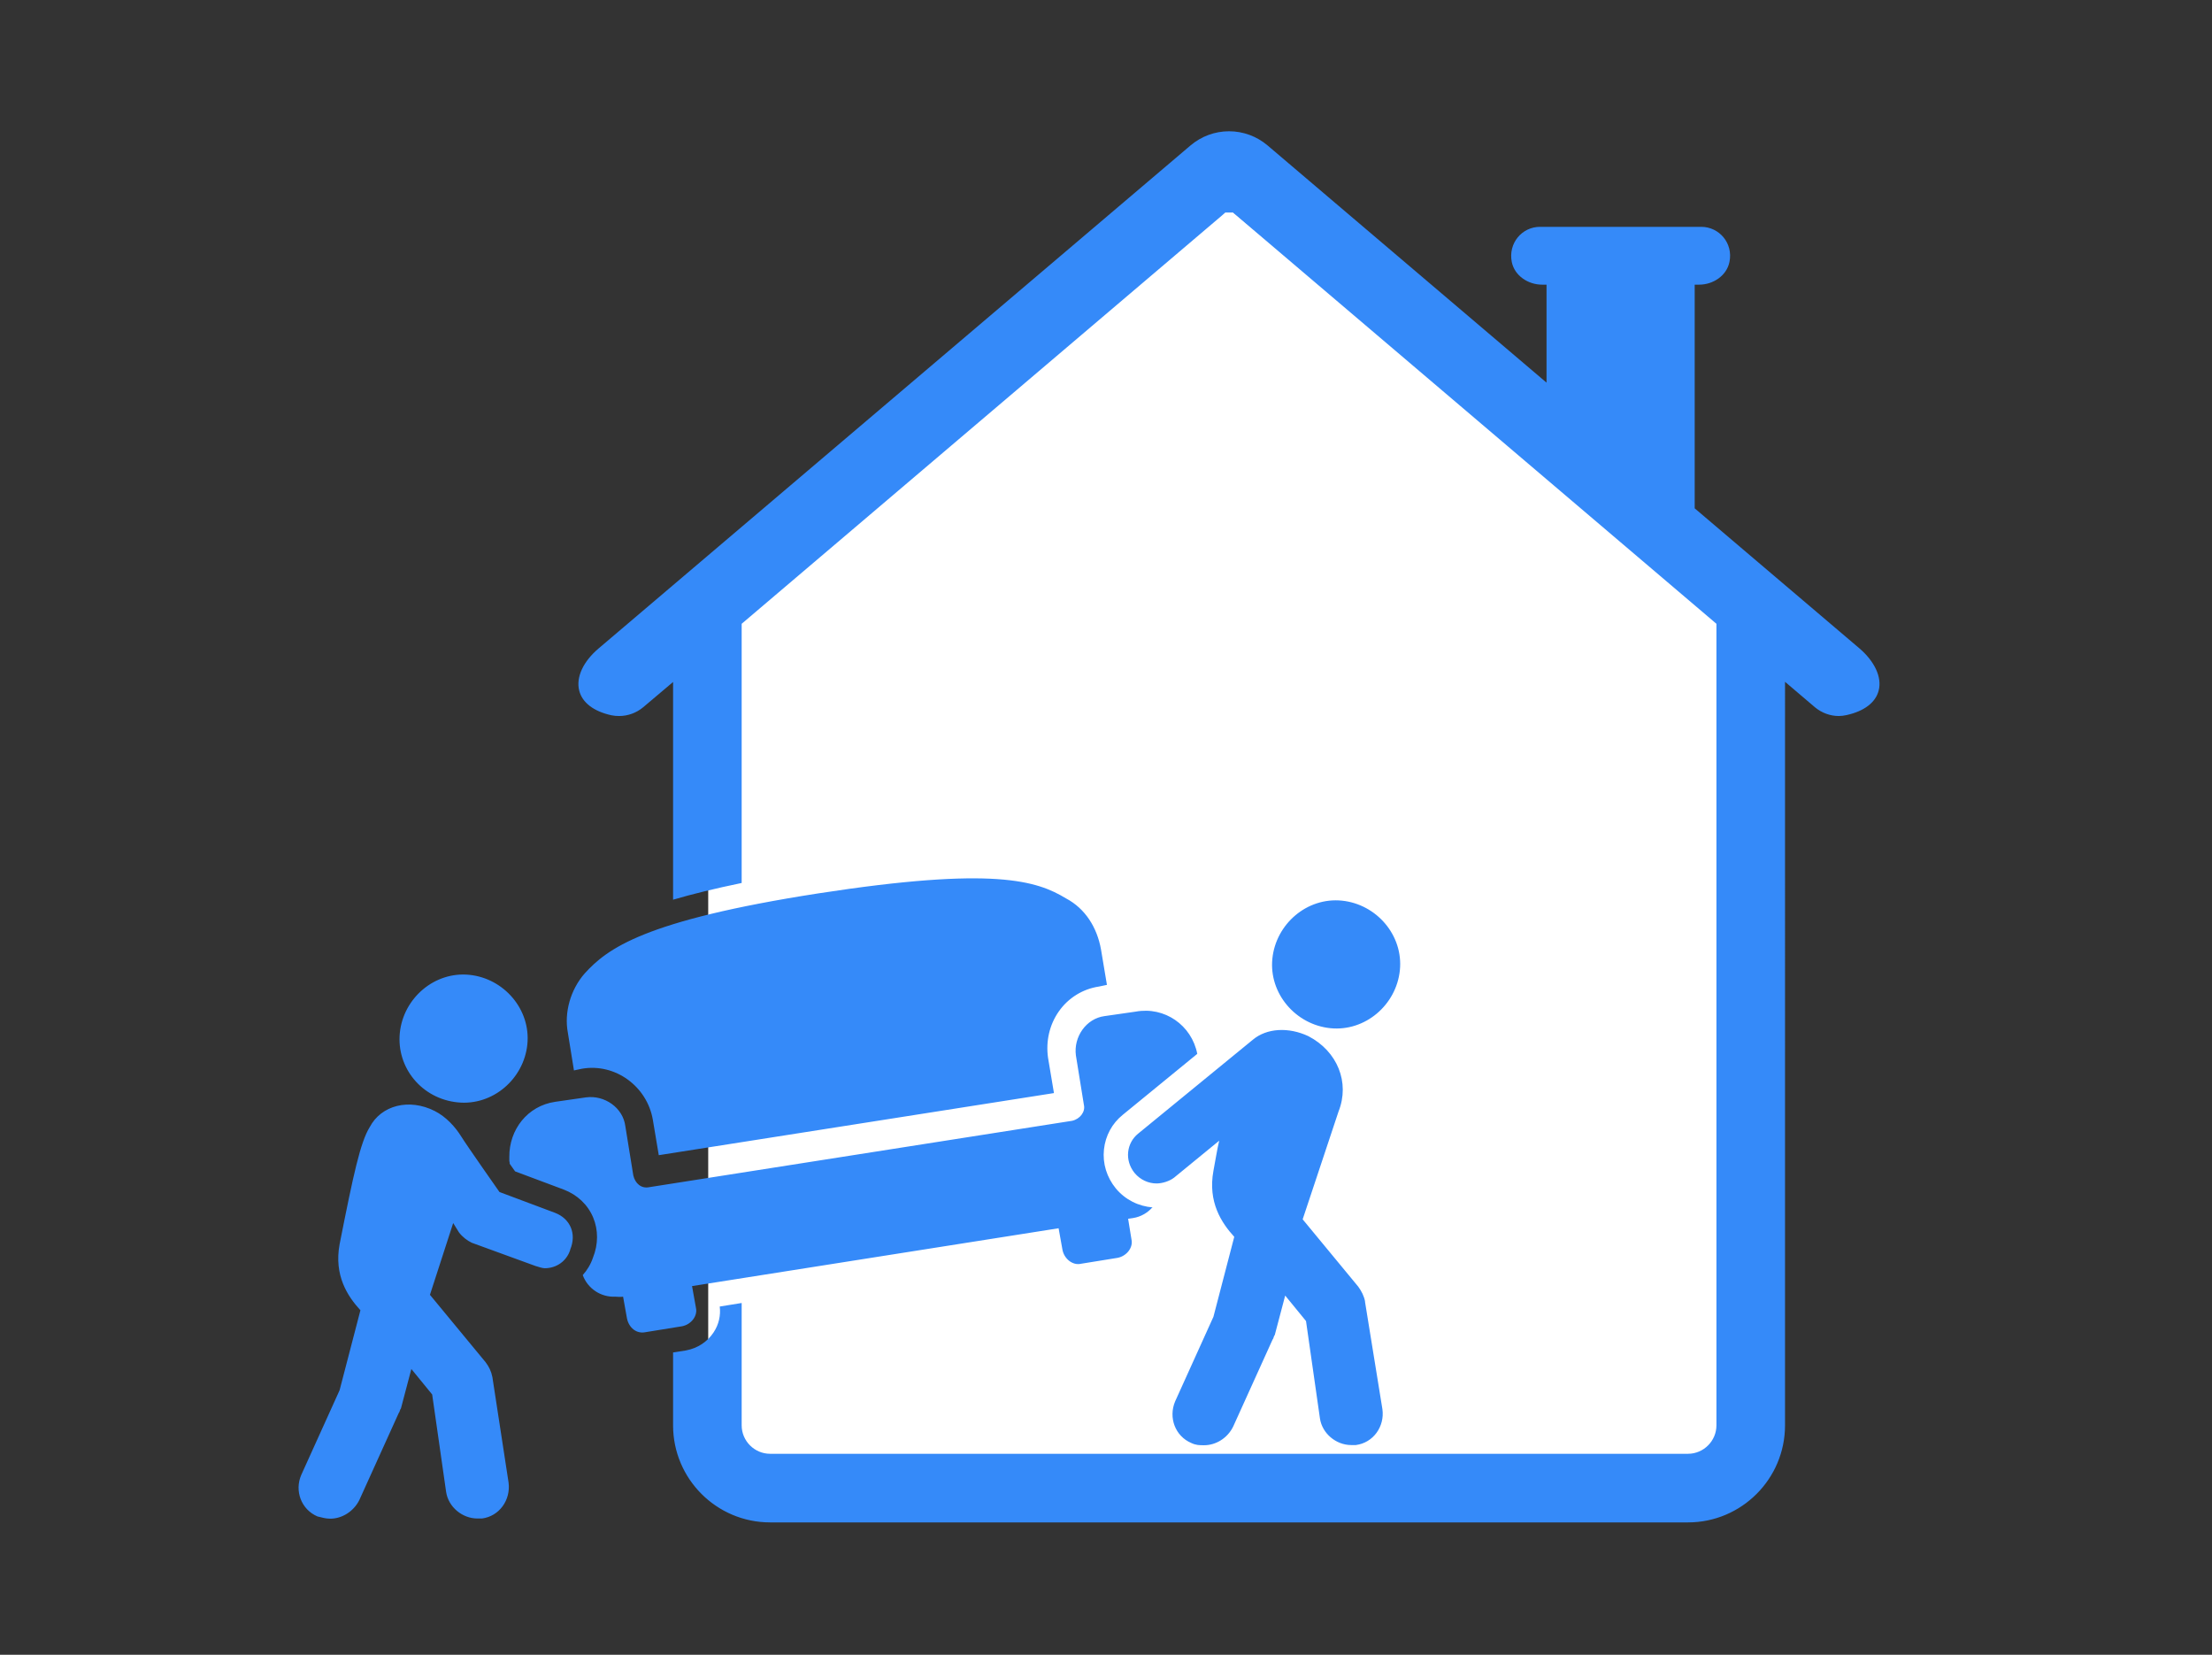 <?xml version="1.0" encoding="UTF-8"?><svg xmlns="http://www.w3.org/2000/svg" viewBox="0 0 119 89"><rect x="0" y="0" width="119" height="89" fill="#333333" stroke="none"/><defs><style>.c{fill:#fff;}.d{fill:#358af9;}.e{opacity:0;}</style></defs><g id="a"><g class="e"><path class="c" d="M118.94,.06V88.94H.06V.06H118.94m.06-.06H0V89H119V0h0Z"/></g></g><g id="b"><path class="c" d="M65.35,10.57s-.03-.01-.04,0l-27.21,22.83v45.67c0,.49,.4,.89,.9,.89h52.65c.5,0,.9-.4,.9-.89V33.4l-27.2-22.82Z"/><path class="d" d="M30.68,67.21c-.19,.62-.75,1-1.37,1-.12,0-.31-.06-.5-.12l-3.43-1.25c-.25-.12-.5-.31-.69-.56l-.31-.5-1.25,3.86,2.99,3.62c.19,.25,.31,.5,.37,.81l.87,5.67c.12,.94-.5,1.81-1.43,1.93h-.25c-.81,0-1.56-.62-1.68-1.43l-.75-5.24-1.12-1.37-.56,2.12c-.06,.06-.06,.19-.12,.25l-2.12,4.68c-.31,.62-.94,1-1.56,1-.25,0-.44-.06-.69-.12-.87-.37-1.25-1.37-.87-2.24l2.06-4.55,1.12-4.3c-.69-.75-1.43-1.87-1.12-3.55,.75-3.8,1.12-5.49,1.62-6.3,.62-1.18,2.12-1.56,3.49-.87,.62,.31,1.12,.87,1.43,1.37s2.06,2.99,2.06,2.99l2.99,1.12c.81,.31,1.18,1.12,.81,1.99Zm-6.05-7.92c1.87,.19,3.55-1.25,3.74-3.12s-1.25-3.55-3.12-3.74-3.55,1.25-3.74,3.12c-.19,1.87,1.18,3.55,3.12,3.74Zm48.81,10.72c-.06-.31-.19-.56-.37-.81l-2.99-3.62,1.93-5.8c.62-1.56-.06-3.24-1.62-4.05-1.06-.5-2.24-.44-2.99,.19-.75,.62-6.17,5.05-6.17,5.05-.62,.5-.75,1.43-.19,2.12,.31,.37,.75,.56,1.18,.56,.31,0,.69-.12,.94-.31l2.43-1.99c-.12,.5-.19,1-.31,1.62-.31,1.68,.44,2.81,1.12,3.55l-1.12,4.3-2.06,4.55c-.37,.87,0,1.87,.87,2.24,.25,.12,.44,.12,.69,.12,.62,0,1.25-.37,1.56-1l2.12-4.68c.06-.06,.06-.19,.12-.25l.56-2.12,1.12,1.37,.75,5.24c.12,.81,.87,1.43,1.68,1.43h.25c.94-.12,1.56-1,1.43-1.93l-.94-5.8Zm-1.87-14.71c1.87,.19,3.55-1.25,3.74-3.12s-1.25-3.55-3.12-3.74-3.55,1.25-3.74,3.12,1.25,3.55,3.12,3.74Zm-40.69,2.27l.43-.09c1.79-.31,3.5,.95,3.81,2.74l.32,1.91,21.26-3.34-.32-1.91c-.12-.87,.07-1.75,.58-2.48s1.29-1.21,2.16-1.34l.43-.09-.32-1.91c-.21-1.17-.84-2.19-1.88-2.74-1.57-.95-3.87-1.73-13.33-.27-9.4,1.46-11.35,2.97-12.57,4.31-.75,.86-1.11,2.08-.9,3.19l.33,2.04Zm31.14,7.37c-.77-.06-1.48-.41-1.99-1.02-.49-.6-.72-1.34-.64-2.1,.08-.74,.44-1.4,1.01-1.86,.03-.03,2.23-1.82,4.01-3.28-.3-1.54-1.76-2.56-3.32-2.27l-1.67,.24c-.99,.13-1.67,1.12-1.54,2.11l.43,2.66c.09,.37-.2,.76-.63,.86l-22.75,3.57c-.43,.09-.76-.2-.86-.63l-.43-2.66c-.13-.99-1.12-1.67-2.11-1.54l-1.67,.24c-1.48,.22-2.47,1.49-2.46,2.96v.03c0,.06,0,.12,0,.17v.02s.02,.08,.02,.11v.04c.1,.14,.2,.28,.29,.41l2.62,.98c.73,.28,1.29,.81,1.58,1.5,.28,.67,.28,1.44-.01,2.16-.12,.36-.31,.67-.55,.94,.27,.73,.98,1.2,1.76,1.16,.14,.01,.27,.02,.41,0l.21,1.17c.1,.49,.5,.84,.99,.74l1.98-.32c.49-.1,.84-.56,.74-.99l-.21-1.17,19.72-3.11,.21,1.17c.1,.49,.56,.84,.99,.74l1.98-.32c.49-.1,.84-.56,.74-.99l-.18-1.11,.27-.04c.43-.07,.79-.29,1.05-.59Zm38.01-30.07l-8.86-7.53V15.31h.24c.75,0,1.48-.48,1.63-1.22,.21-1.01-.55-1.89-1.52-1.89h-8.67c-.97,0-1.72,.88-1.52,1.89,.15,.74,.88,1.22,1.63,1.22h.24v5.27l-15.01-12.76c-.58-.49-1.31-.76-2.07-.76s-1.49,.27-2.07,.76l-31.84,27.05c-.84,.71-1.23,1.56-1.05,2.27,.16,.65,.78,1.12,1.73,1.33,.14,.03,.28,.04,.42,.04,.47,0,.93-.17,1.29-.47l1.61-1.36v2.23h0v9.48c1.02-.3,2.24-.6,3.69-.9v-9.85h0v-4.09l25.85-21.97,.17-.15h.41l26.01,22.12v43.11c0,.84-.69,1.53-1.53,1.53H41.43c-.84,0-1.53-.69-1.53-1.53v-6.58l-1.18,.19c.06,.48-.05,.97-.33,1.39-.33,.5-.85,.85-1.48,.97l-.7,.11v3.92c0,2.88,2.34,5.22,5.22,5.22h49.38c2.88,0,5.22-2.34,5.22-5.22V36.67l1.61,1.37c.36,.3,.82,.47,1.28,.47,.14,0,.28-.02,.42-.05,.95-.21,1.57-.68,1.73-1.33,.18-.71-.22-1.56-1.05-2.27Z"/></g></svg>